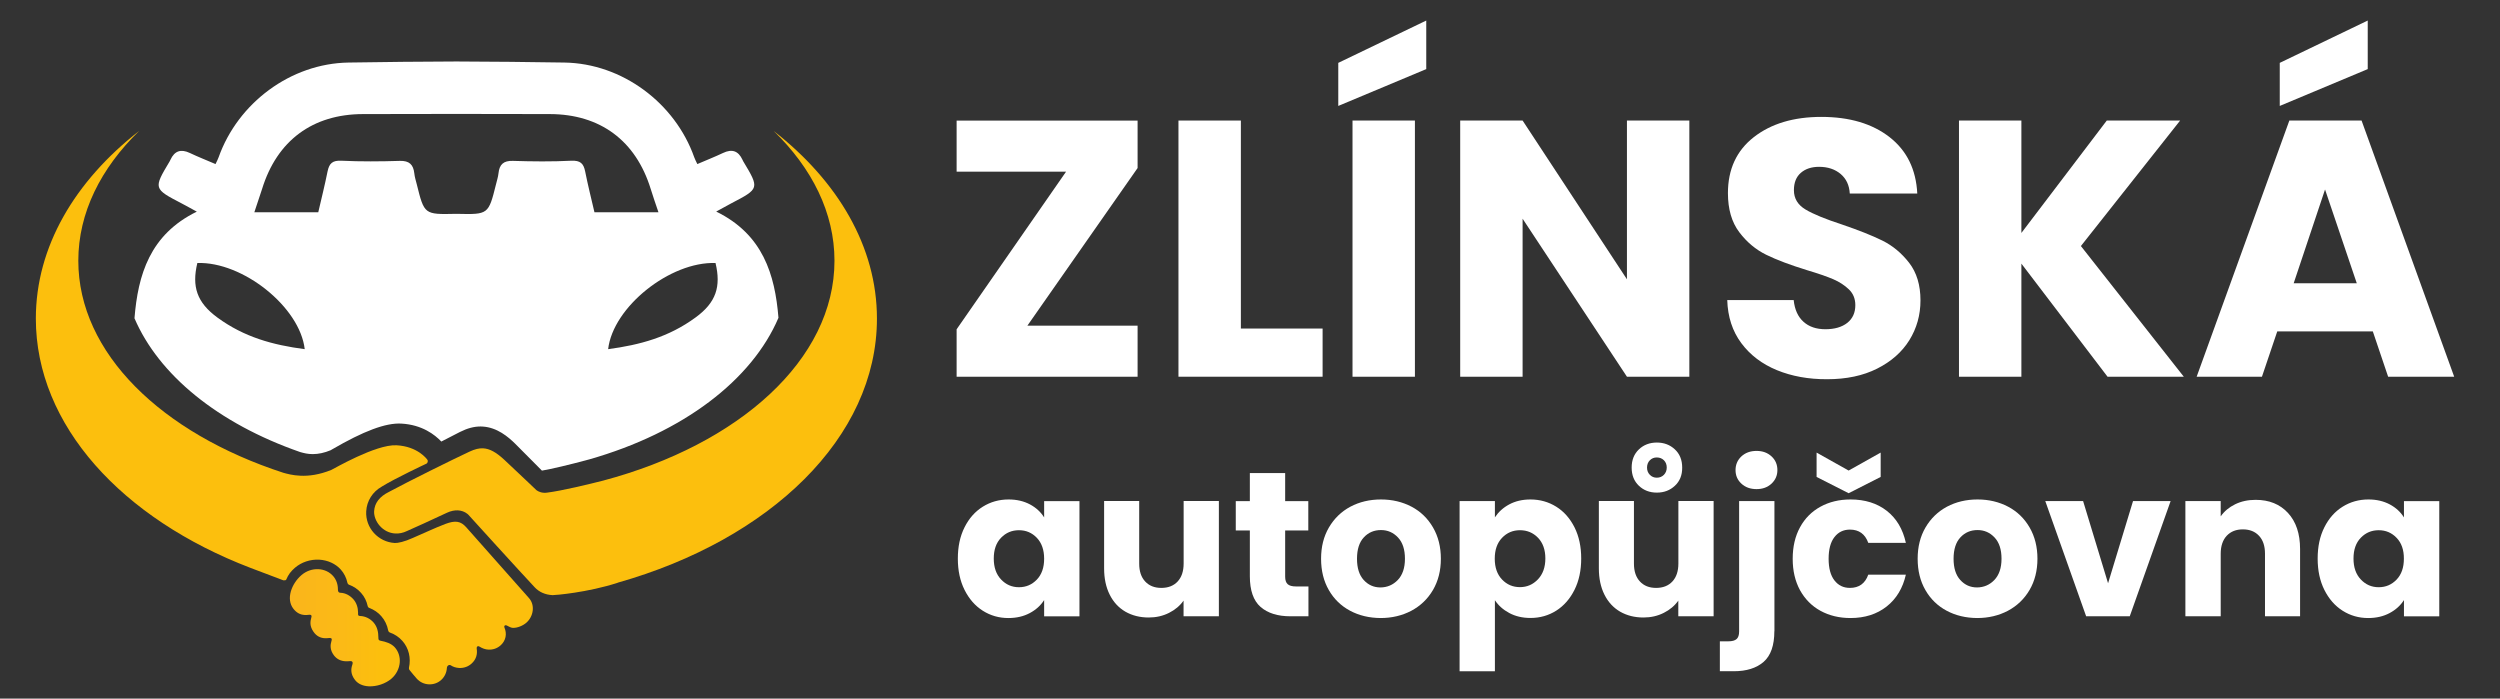 <?xml version="1.0" encoding="utf-8"?>
<!-- Generator: Adobe Illustrator 24.2.1, SVG Export Plug-In . SVG Version: 6.00 Build 0)  -->
<svg version="1.1" id="Layer_1" xmlns="http://www.w3.org/2000/svg" xmlns:xlink="http://www.w3.org/1999/xlink" x="0px" y="0px"
	 viewBox="0 0 3285 918" style="enable-background:new 0 0 3285 918;" xml:space="preserve">
<rect x="0" y="0" width="3285" height="918" fill="#333333" stroke="none"/>
<style type="text/css">
	.st0{fill-rule:evenodd;clip-rule:evenodd;fill:#FFFFFF;}
	.st1{fill:url(#SVGID_1_);}
	.st2{fill:#FCBF0D;}
	.st3{fill:#FFFFFF;}
</style>
<g>
	<path class="st0" d="M223,211.9c-21.5,36-21.5,36,15.9,55.5c6,3.1,11.7,6.4,19.7,10.7c-61.8,30.2-77.3,83.2-81.9,140.1
		c31.7,74,109.2,138,217.7,175.8c5,1.4,9.9,2.7,16.6,2.7c7.4,0,15.3-1.7,23.5-5.1l1.5-0.9c42.1-24.5,70.9-35.2,91.3-34.1
		c27.4,1.5,44.2,14.7,52.6,23.6c9.8-5.1,18.5-9.6,24.5-12.6c9.8-4.9,18.4-7.2,27.1-7.2l2.6,0.1c19.2,1.1,33.8,13.6,43.2,22.9
		c14.3,14.2,27.7,27.8,34.8,35c12.3-2.1,34.7-7.3,62-14.7c124-35.3,214-104.5,248.8-186.1c-4.6-56.7-20.3-109.5-81.8-139.6
		c7.9-4.3,13.7-7.5,19.6-10.7c37.4-19.5,37.4-19.5,15.8-55.5c-0.4-0.6-0.6-1.3-0.9-1.9c-5.5-11.7-13.7-14.5-25.5-8.9
		c-11,5.2-22.2,9.6-33.8,14.6c-1.9-4-3.2-6.4-4.1-9c-25.2-71.2-94.6-123.3-170.8-124.4c-47.2-0.7-94.4-1.3-141.6-1.4
		c-47.2,0.1-94.4,0.7-141.6,1.4c-76.3,1.1-145.6,53.2-170.9,124.4c-0.9,2.6-2.2,5-4.1,9c-11.6-5-22.9-9.4-33.8-14.6
		c-11.7-5.5-20-2.8-25.4,8.9C223.7,210.6,223.4,211.3,223,211.9z M940.2,345.6c7.4,31,0.8,51.9-26.3,71.6
		c-35.2,25.8-73,36-114.8,41.6C805.5,403.2,880.7,343.5,940.2,345.6z M344.4,248.2C364,184.8,410.7,150,477,149.9
		c40.9-0.1,81.8-0.2,122.7-0.2c40.9,0,81.8,0.1,122.6,0.2c66.4,0.1,113.1,34.9,132.7,98.3c3,9.8,6.4,19.4,10.2,30.7
		c-28.4,0-55.1,0-84.1,0c-4.1-17.7-8.6-35.5-12.2-53.6c-2.1-10.6-6.4-14.6-18.2-14.1c-25.5,1.3-51.2,1-76.8,0.2
		c-12.4-0.4-17.7,4.8-18.9,16.4c-0.5,4.8-2.1,9.5-3.2,14.2c-10,40-10,39.9-51.2,39c-0.3,0-0.6,0-0.9,0c-0.3,0-0.6,0-0.9,0
		c-41.3,0.9-41.3,0.9-51.2-39c-1.2-4.7-2.7-9.4-3.2-14.2c-1.3-11.6-6.6-16.7-18.9-16.4c-25.6,0.8-51.3,1-76.8-0.2
		c-11.8-0.6-16.1,3.4-18.3,14.1c-3.6,18-8.1,35.9-12.2,53.6c-28.9,0-55.6,0-84,0C338,267.6,341.3,257.9,344.4,248.2z M400.4,458.8
		c-41.9-5.5-79.6-15.8-114.8-41.6c-27-19.8-33.7-40.7-26.3-71.6C318.7,343.5,394,403.2,400.4,458.8z"/>
	<linearGradient id="SVGID_1_" gradientUnits="userSpaceOnUse" x1="380.962" y1="824.922" x2="525.238" y2="824.922">
		<stop  offset="0" style="stop-color:#FAB51B"/>
		<stop  offset="0.484" style="stop-color:#FBBA16"/>
		<stop  offset="0.818" style="stop-color:#FCBF0D"/>
	</linearGradient>
	<path class="st1" d="M499.9,841.9c-2.4-0.5-2.7-1.5-2.7-4c0-7.4-1.5-14.4-6.3-19.9c-4.4-5-10.6-8.3-17.7-8.6
		c-3.3-0.1-2.7-2.1-2.7-4.3c0-6.6-2-12.9-6.2-17.7c-4.3-4.8-10.3-8.3-17-8.5c-2.2-0.1-3.3-1.1-3.3-4.6c0-6.5-2.1-12.6-6.2-17.3
		c-4.8-5.5-11.7-8.7-19.3-9.1c-8.1-0.4-16,2.3-22.4,7.8c-13,11.2-20.7,31.4-10.5,44.3c4.1,5.2,8.9,7.8,15,8.1
		c1.9,0.1,3.7-0.1,5.6-0.3c1.6-0.2,3.8,0.1,3,3.1c-1.6,5.6-2.6,11.8,2.9,19.5c3.7,5.2,8.6,7.9,14.7,8.2c1.7,0.1,3.3,0,4.9-0.2
		c2-0.2,5.3-0.6,3.9,3.6c-1.7,5.5-2.2,11.8,3,18.9c3.7,5,8.9,7.7,15.6,8c1.8,0.1,3.6,0,5.4-0.2c2-0.2,4.9,0.2,3.4,4.6
		c-2.1,5.9-2.3,12.9,3.6,20.3c3.9,5,10.2,7.8,17.9,8.2c10.4,0.5,22.1-3.4,29.8-10c6.4-5.5,10.4-13.4,11-21.5
		c0.5-7.4-1.8-14.4-6.5-19.7C514,845.4,507.2,843.3,499.9,841.9z"/>
	<path class="st2" d="M1152.3,418.6c0-94.4-51.3-180.6-135.8-246.6c50.6,49.1,80,107.7,80,170.6c0,130-125.4,241.3-303.9,288.9
		c-18.9,4.8-54.3,13.4-73.6,15.8c-1.5,0.2-2.9,0.3-4.3,0.2c-6.2-0.3-9.8-3.5-9.9-3.5c-0.2-0.2-20-19.1-42-39.7
		c-10.8-10.1-19.5-14.8-28-15.2c-5.4-0.3-10.9,1.1-18.2,4.5c-22.4,10.5-78.7,38.3-105.6,52.8c-12.3,6.1-18.8,14.6-19.4,25.4
		c-0.3,6.3,2.4,13.4,7.3,19c5.4,6.2,12.7,9.8,20.5,10.2c5.1,0.3,10.3-0.8,15.3-3.2c10.8-4.6,31.5-14.3,52.7-24.1
		c5-2.3,9.8-3.3,14.3-3.1c8.6,0.5,13.4,5.4,13.6,5.6c0.7,0.8,68.3,75.3,87.3,95.5c5.9,6.3,13.8,9.8,23.5,10.3
		c2.8,0.1,45.7-3.3,85.7-16.3v-0.1C1011.6,709,1152.3,575.1,1152.3,418.6z"/>
	<path class="st2" d="M695.1,785.9c-0.2-0.2-78.8-89-82.4-93c-7.5-8.4-14.4-9.3-27.6-4.4c-13.1,4.9-33.3,14.5-42.1,18.1
		c-0.1,0-0.1,0-0.2,0.1c-11.6,5.3-20.2,7-24.1,6.8c-21.8-1.3-38.7-19.9-37.5-41.6c0.7-13.6,8.4-25.8,20.5-32.5c0,0,0.1,0,0.1-0.1
		c17.4-10.8,57.8-29.7,58.2-29.9c1-0.4,1.7-1.3,2-2.4c0.3-1.1,0.1-2.2-0.6-3.1c-0.5-0.7-12.6-17.4-40.5-18.8
		c-27.2-1.4-83.1,31.4-85.6,32.4c-32,13-54,6.1-62.8,3.8c-160-52.1-269.6-157.2-269.6-278.7c0-62.9,29.5-121.5,80-170.6
		C98.4,238,47.1,324.2,47.1,418.6c0,140.6,113.6,263.1,281.8,327.5v0l43.6,16.5v0c1.9,0.1,3.2-0.2,3.6-1c2.8-6.7,6.2-11,11.5-15.6
		c8.5-7.3,20.1-11.2,31.8-10.6c11.3,0.6,21.7,5.4,28.5,13.1c4.4,5,7.2,10.8,8.6,17.2c0.3,1.2,1.1,2.3,2.3,2.7
		c6.1,2.2,11.5,5.9,15.7,10.7c4.4,4.9,7.2,10.7,8.6,17.1c0.3,1.3,1.1,2.3,2.3,2.7c6,2.2,11.4,5.9,15.6,10.7
		c4.7,5.3,7.8,11.9,9.1,18.8c0.2,1.3,1.2,2.4,2.4,2.8c6.3,2.2,11.9,6,16.3,11c8.3,9.4,11.4,22.2,8.6,35.1c-0.2,1.1,0,2.2,0.7,3
		c0.1,0.2,0.2,0.3,0.3,0.4c1.4,1.8,6.3,7.8,9.3,11.1c4.1,4.5,9.6,7.1,15.7,7.4c6.1,0.3,11.9-1.7,16.4-5.8c4.6-4.2,7.1-9.9,7.4-15.7
		c0.2-3.3,3.2-4.6,4.9-3.6c3.3,2.2,7.2,3.4,11.2,3.6c6.1,0.3,11.9-1.7,16.4-5.8c5.9-5.3,7.9-12.2,6.7-19.6c-0.4-2.2,1.2-4.3,3.8-2.6
		c3.5,2.2,7.4,3.7,11.6,3.9c6,0.3,11.7-1.7,16.1-5.7c6.9-6.2,8.5-15.2,4.9-23.4c-0.8-1.9,0.6-3.8,3.3-2.5c2.6,1.2,5,2.9,7.7,3
		c6,0.3,13.5-2.9,18-6.9C700.9,810,703.4,795.3,695.1,785.9z"/>
</g>
<g>
	<path class="st3" d="M1350,427.9h144.8V495H1257v-62.3l143.8-207.1H1257v-67.1h237.8v62.3L1350,427.9z"/>
	<path class="st3" d="M1630.5,431.7h107.4V495h-189.4V158.4h82V431.7z"/>
	<path class="st3" d="M1874.1,90.8l-115.6,48.4V82.6L1874.1,27V90.8z M1859.2,158.4V495h-82V158.4H1859.2z"/>
	<path class="st3" d="M2219.8,495h-82l-137.1-207.6V495h-82V158.4h82L2137.8,367V158.4h82V495z"/>
	<path class="st3" d="M2334.9,486.4c-19.5-8-35.1-19.8-46.8-35.5c-11.7-15.7-17.8-34.5-18.5-56.6h87.3c1.3,12.5,5.6,22,12.9,28.5
		c7.3,6.6,16.9,9.8,28.8,9.8c12.1,0,21.7-2.8,28.8-8.4c7-5.6,10.5-13.3,10.5-23.3c0-8.3-2.8-15.2-8.4-20.6
		c-5.6-5.4-12.5-9.9-20.6-13.4c-8.2-3.5-19.7-7.5-34.8-12c-21.7-6.7-39.5-13.4-53.2-20.1c-13.7-6.7-25.6-16.6-35.5-29.7
		c-9.9-13.1-14.9-30.2-14.9-51.3c0-31.3,11.3-55.9,34-73.6c22.7-17.7,52.3-26.6,88.7-26.6c37.1,0,67,8.9,89.7,26.6
		c22.7,17.7,34.8,42.4,36.4,74.1h-88.7c-0.6-10.9-4.6-19.4-12-25.7c-7.4-6.2-16.8-9.4-28.3-9.4c-9.9,0-17.9,2.6-24,7.9
		c-6.1,5.3-9.1,12.9-9.1,22.8c0,10.9,5.1,19.3,15.3,25.4c10.2,6.1,26.2,12.6,47.9,19.7c21.7,7.4,39.4,14.4,53,21.1
		c13.6,6.7,25.3,16.5,35.2,29.2c9.9,12.8,14.9,29.2,14.9,49.4c0,19.2-4.9,36.6-14.6,52.3c-9.8,15.7-23.9,28.1-42.4,37.4
		c-18.5,9.3-40.4,13.9-65.7,13.9C2376.4,498.4,2354.4,494.4,2334.9,486.4z"/>
	<path class="st3" d="M2769.3,495l-113.2-148.6V495h-82V158.4h82v147.7l112.2-147.7h96.4l-130.4,164.9L2869.5,495H2769.3z"/>
	<path class="st3" d="M3117.9,435.5h-125.6l-20.1,59.5h-85.8l121.8-336.6h94.9L3224.8,495H3138L3117.9,435.5z M3111.2,90.8
		l-115.6,48.4V82.6L3111.2,27V90.8z M3096.8,372.2L3055.1,249l-41.2,123.2H3096.8z"/>
</g>
<g>
	<path class="st3" d="M1267.4,692.9c5.9-11.8,13.9-20.8,24-27.1c10.1-6.3,21.4-9.5,33.9-9.5c10.7,0,20,2.2,28.1,6.5
		c8,4.3,14.2,10,18.6,17.1v-21.4h46.4v151.4H1372v-21.4c-4.5,7.1-10.8,12.8-18.9,17.1c-8.1,4.3-17.4,6.5-28.1,6.5
		c-12.3,0-23.5-3.2-33.6-9.6c-10.1-6.4-18.1-15.6-24-27.4c-5.9-11.8-8.8-25.5-8.8-41.1C1258.6,718.3,1261.5,704.6,1267.4,692.9z
		 M1362.4,706.7c-6.4-6.7-14.2-10-23.5-10s-17.1,3.3-23.5,9.9c-6.4,6.6-9.6,15.7-9.6,27.3c0,11.6,3.2,20.8,9.6,27.5
		c6.4,6.8,14.2,10.2,23.5,10.2s17-3.3,23.5-10c6.4-6.7,9.6-15.8,9.6-27.4C1372,722.6,1368.8,713.4,1362.4,706.7z"/>
	<path class="st3" d="M1601.6,658.4v151.4h-46.4v-20.6c-4.7,6.7-11.1,12.1-19.1,16.1c-8.1,4.1-17,6.1-26.7,6.1
		c-11.6,0-21.8-2.6-30.7-7.7c-8.9-5.2-15.7-12.6-20.6-22.4c-4.9-9.8-7.3-21.3-7.3-34.5v-88.5h46.1v82.2c0,10.1,2.6,18,7.9,23.6
		c5.2,5.6,12.3,8.4,21.2,8.4c9,0,16.2-2.8,21.4-8.4c5.2-5.6,7.9-13.5,7.9-23.6v-82.2H1601.6z"/>
	<path class="st3" d="M1719.3,770.5v39.3h-23.6c-16.8,0-29.9-4.1-39.3-12.3c-9.4-8.2-14.1-21.7-14.1-40.3V697h-18.5v-38.5h18.5
		v-36.9h46.4v36.9h30.4V697h-30.4v60.8c0,4.5,1.1,7.8,3.3,9.8c2.2,2,5.8,3,10.9,3H1719.3z"/>
	<path class="st3" d="M1774,802.5c-11.8-6.3-21.2-15.4-27.9-27.1c-6.8-11.8-10.2-25.5-10.2-41.2c0-15.6,3.4-29.3,10.3-41.1
		c6.9-11.8,16.3-20.9,28.2-27.3c11.9-6.3,25.3-9.5,40.2-9.5c14.8,0,28.2,3.2,40.2,9.5c11.9,6.3,21.3,15.4,28.2,27.3
		c6.9,11.9,10.3,25.6,10.3,41.1c0,15.6-3.5,29.3-10.4,41.1c-7,11.9-16.5,20.9-28.5,27.3c-12,6.3-25.5,9.5-40.3,9.5
		C1799.2,812,1785.8,808.8,1774,802.5z M1836.7,762.1c6.2-6.5,9.4-15.8,9.4-27.9c0-12.1-3-21.4-9.1-27.9c-6.1-6.5-13.5-9.8-22.4-9.8
		c-9,0-16.6,3.2-22.5,9.6c-6,6.4-9,15.8-9,28.1c0,12.1,2.9,21.4,8.8,27.9c5.9,6.5,13.2,9.8,22.1,9.8
		C1822.9,771.8,1830.4,768.6,1836.7,762.1z"/>
	<path class="st3" d="M1983.1,662.8c8-4.3,17.3-6.5,27.9-6.5c12.5,0,23.8,3.2,33.9,9.5c10.1,6.3,18.1,15.4,24,27.1
		c5.9,11.8,8.8,25.4,8.8,41c0,15.6-2.9,29.3-8.8,41.1c-5.9,11.8-13.9,21-24,27.4c-10.1,6.4-21.4,9.6-33.9,9.6
		c-10.5,0-19.8-2.2-27.8-6.5c-8.1-4.3-14.3-9.9-18.9-16.8V882h-46.4V658.4h46.4v21.4C1968.9,672.8,1975.1,667.1,1983.1,662.8z
		 M2020.9,706.6c-6.4-6.6-14.3-9.9-23.7-9.9c-9.2,0-17.1,3.3-23.5,10c-6.4,6.7-9.6,15.8-9.6,27.4c0,11.6,3.2,20.7,9.6,27.4
		c6.4,6.7,14.2,10,23.5,10s17.1-3.4,23.6-10.2c6.5-6.8,9.8-16,9.8-27.5C2030.6,722.3,2027.3,713.2,2020.9,706.6z"/>
	<path class="st3" d="M2251.7,658.4v151.4h-46.4v-20.6c-4.7,6.7-11.1,12.1-19.1,16.1c-8.1,4.1-17,6.1-26.7,6.1
		c-11.6,0-21.8-2.6-30.7-7.7c-8.9-5.2-15.7-12.6-20.6-22.4c-4.9-9.8-7.3-21.3-7.3-34.5v-88.5h46.1v82.2c0,10.1,2.6,18,7.9,23.6
		c5.2,5.6,12.3,8.4,21.2,8.4c9,0,16.2-2.8,21.4-8.4c5.2-5.6,7.9-13.5,7.9-23.6v-82.2H2251.7z M2200.8,638.3c-6.4,6-14.3,9-23.7,9
		c-9.4,0-17.3-3-23.6-9c-6.3-6-9.5-13.9-9.5-23.9c0-9.9,3.2-17.9,9.5-23.9c6.3-6,14.2-9,23.6-9c9.4,0,17.3,3,23.7,9
		c6.4,6,9.6,13.9,9.6,23.9C2210.5,624.4,2207.2,632.4,2200.8,638.3z M2186.4,604.8c-2.4-2.4-5.6-3.7-9.4-3.7c-3.6,0-6.6,1.2-9.1,3.7
		c-2.4,2.4-3.7,5.7-3.7,9.6c0,3.8,1.2,7,3.7,9.5c2.4,2.5,5.5,3.8,9.1,3.8c3.8,0,6.9-1.3,9.4-3.8c2.4-2.5,3.7-5.7,3.7-9.5
		C2190.1,610.5,2188.9,607.3,2186.4,604.8z"/>
	<path class="st3" d="M2331.5,829.4c0,18.6-4.7,32.1-14.1,40.3c-9.4,8.2-22.5,12.3-39.3,12.3h-18.2v-39.3h11.1c5.1,0,8.7-1,10.9-3
		c2.2-2,3.3-5.2,3.3-9.8V658.4h46.4V829.4z M2288.2,635.5c-5.2-4.8-7.7-10.7-7.7-17.8c0-7.2,2.6-13.2,7.7-18
		c5.2-4.8,11.8-7.2,19.9-7.2c8,0,14.5,2.4,19.7,7.2c5.2,4.8,7.7,10.8,7.7,18c0,7.1-2.6,13-7.7,17.8c-5.2,4.8-11.7,7.2-19.7,7.2
		C2300,642.7,2293.3,640.3,2288.2,635.5z"/>
	<path class="st3" d="M2365.2,692.9c6.4-11.8,15.4-20.8,26.9-27.1c11.5-6.3,24.6-9.5,39.5-9.5c19,0,34.9,5,47.6,14.9
		c12.8,10,21.1,24,25.1,42.1h-49.4c-4.2-11.6-12.2-17.4-24.1-17.4c-8.5,0-15.3,3.3-20.4,9.9c-5.1,6.6-7.6,16.1-7.6,28.4
		c0,12.3,2.5,21.8,7.6,28.4c5.1,6.6,11.8,9.9,20.4,9.9c11.9,0,20-5.8,24.1-17.4h49.4c-4,17.7-12.4,31.7-25.2,41.8
		c-12.8,10.1-28.7,15.2-47.5,15.2c-14.8,0-28-3.2-39.5-9.5c-11.5-6.3-20.4-15.4-26.9-27.1c-6.4-11.8-9.6-25.5-9.6-41.2
		C2355.6,718.4,2358.8,704.6,2365.2,692.9z M2471.2,626.7l-42.1,21.4l-42.1-21.4v-32l42.1,23.6l42.1-23.6V626.7z"/>
	<path class="st3" d="M2557.9,802.5c-11.8-6.3-21.2-15.4-27.9-27.1c-6.8-11.8-10.2-25.5-10.2-41.2c0-15.6,3.4-29.3,10.3-41.1
		c6.9-11.8,16.3-20.9,28.2-27.3c11.9-6.3,25.3-9.5,40.2-9.5c14.8,0,28.2,3.2,40.2,9.5c11.9,6.3,21.3,15.4,28.2,27.3
		c6.9,11.9,10.3,25.6,10.3,41.1c0,15.6-3.5,29.3-10.4,41.1c-7,11.9-16.5,20.9-28.5,27.3c-12,6.3-25.5,9.5-40.3,9.5
		C2583.1,812,2569.7,808.8,2557.9,802.5z M2620.6,762.1c6.2-6.5,9.4-15.8,9.4-27.9c0-12.1-3-21.4-9.1-27.9
		c-6.1-6.5-13.5-9.8-22.4-9.8c-9,0-16.6,3.2-22.5,9.6c-6,6.4-9,15.8-9,28.1c0,12.1,2.9,21.4,8.8,27.9c5.9,6.5,13.2,9.8,22.1,9.8
		C2606.8,771.8,2614.3,768.6,2620.6,762.1z"/>
	<path class="st3" d="M2770,766.4l32.8-108h49.4l-53.7,151.4h-57.3l-53.7-151.4h49.7L2770,766.4z"/>
	<path class="st3" d="M3006.4,674c10.6,11.5,15.9,27.3,15.9,47.3v88.5h-46.1v-82.2c0-10.1-2.6-18-7.9-23.6
		c-5.2-5.6-12.3-8.4-21.2-8.4c-8.9,0-15.9,2.8-21.2,8.4c-5.2,5.6-7.9,13.5-7.9,23.6v82.2h-46.4V658.4h46.4v20.1
		c4.7-6.7,11-12,19-15.9c8-3.9,16.9-5.8,26.9-5.8C2981.7,656.8,2995.8,662.5,3006.4,674z"/>
	<path class="st3" d="M3054.2,692.9c5.9-11.8,13.9-20.8,24-27.1c10.1-6.3,21.4-9.5,33.9-9.5c10.7,0,20,2.2,28.1,6.5
		c8,4.3,14.2,10,18.6,17.1v-21.4h46.4v151.4h-46.4v-21.4c-4.5,7.1-10.8,12.8-18.9,17.1c-8.1,4.3-17.4,6.5-28.1,6.5
		c-12.3,0-23.5-3.2-33.6-9.6c-10.1-6.4-18.1-15.6-24-27.4c-5.9-11.8-8.8-25.5-8.8-41.1C3045.4,718.3,3048.3,704.6,3054.2,692.9z
		 M3149.1,706.7c-6.4-6.7-14.2-10-23.5-10s-17.1,3.3-23.5,9.9c-6.4,6.6-9.6,15.7-9.6,27.3c0,11.6,3.2,20.8,9.6,27.5
		c6.4,6.8,14.2,10.2,23.5,10.2s17-3.3,23.5-10c6.4-6.7,9.6-15.8,9.6-27.4C3158.8,722.6,3155.6,713.4,3149.1,706.7z"/>
</g>
</svg>
